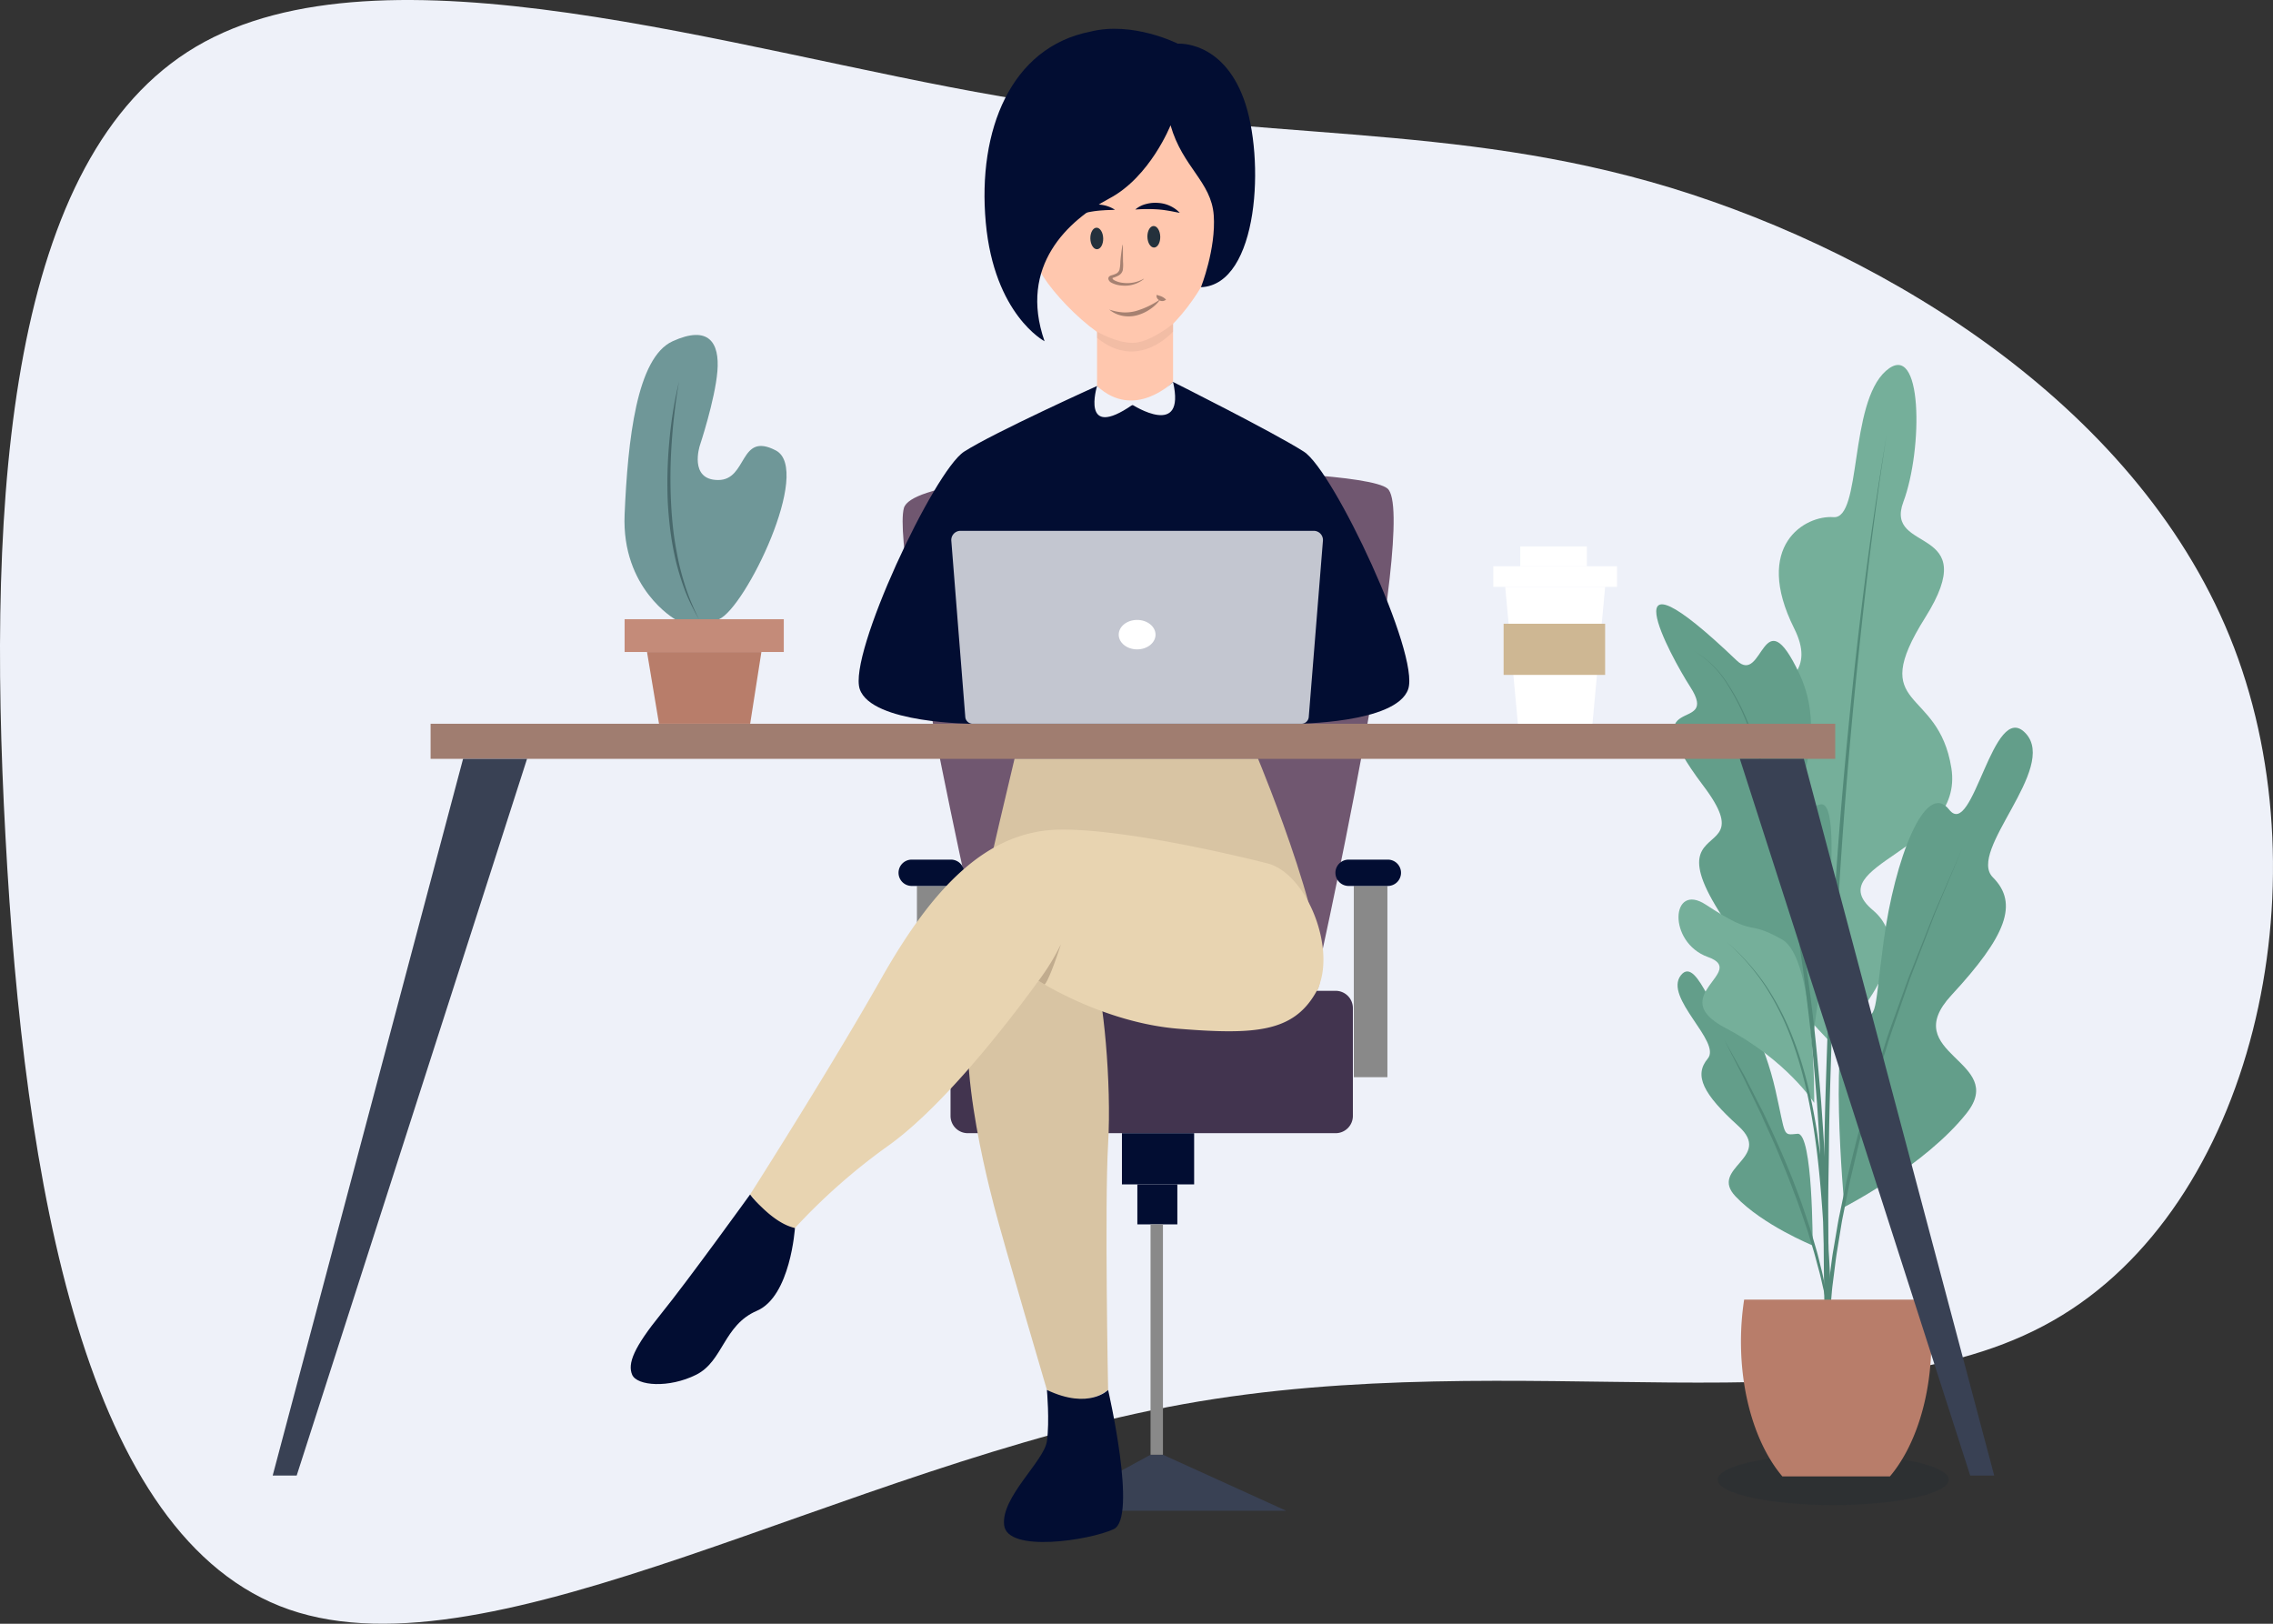 <svg id="e4bc83ba-c5a8-40bd-bfb3-0a6268d41600" data-name="Content" xmlns="http://www.w3.org/2000/svg" viewBox="0 0 700 500">
  <rect x="0" y="0" width="700" height="500" fill="#333333" stroke="none"/>
  <defs>
    <style>
      .f2cba3e1-8ee0-47e5-b77a-f93131739c79 {
        fill: #eef1f9;
      }

      .b9eb2c69-5bb8-4ea2-8b77-e595b4d091b0 {
        fill: #75af9a;
      }

      .e511120f-5432-4e44-bce1-ae49587d1414 {
        fill: #639e8a;
      }

      .af430eb4-99c2-410e-8028-44c20156efe8 {
        fill: #0e2735;
        opacity: 0.15;
      }

      .fb05f03a-8cd0-4446-ac8e-063f81b12a79 {
        fill: #528978;
      }

      .b6b30960-6f8f-4aba-a0af-0634e770c65b {
        fill: #b87d6a;
      }

      .bd31fb45-77ab-4672-939e-bb75e7e4d7a3 {
        fill: #705770;
      }

      .a25caf50-e044-4a57-89f8-a4d164d4dcc3 {
        fill: #a07d70;
      }

      .a1d822d2-a2fa-4133-b860-6a0f25139b4f {
        fill: #394154;
      }

      .e1b38675-a021-4671-973f-fb3dcc589e7f {
        fill: #d8c4a3;
      }

      .b69d8fcf-503d-4f87-ba2c-971e1da3250f {
        fill: #020d32;
      }

      .bf3b0fd0-cc95-4b08-9365-fd2b97a6ea99 {
        fill: #42344f;
      }

      .bc52ae82-5c6c-4cc3-bda3-6cea6f209a67 {
        fill: #898989;
      }

      .bf745020-d8e0-4d68-96df-4469514980dd {
        fill: #ffc7ae;
      }

      .aa802457-4951-4b13-854e-c28e0796ac7e {
        fill: #c3c6d0;
      }

      .acca64ae-7c90-49b0-a27e-4a669fd2ea3c {
        fill: #c48b79;
      }

      .ba4f06da-d8c6-4d26-b0a3-4c43577db622 {
        fill: #6f9798;
      }

      .f6d25947-0ed8-44b5-80a7-6f62d02a0461 {
        fill: #48686b;
      }

      .ae5c8388-a626-4a71-b92e-15a67b9ca927 {
        fill: #fff;
      }

      .f0de9519-be4e-4e61-8e1a-3ed4a3cfcd22 {
        fill: #ceb793;
      }

      .af9d9a9b-7c9d-4d32-8453-c36769493a0c {
        fill: #e8d4b1;
      }

      .b7a0d818-104f-4212-a168-88a4d5ba6afa {
        fill: #c1ac8e;
      }

      .e0604ef5-0506-477b-a60c-180f28bb8867 {
        fill: #24313c;
      }

      .af7100d3-09db-44eb-a396-0073e4964ce5 {
        fill: #a68171;
      }

      .bbf09a2d-eb06-49e1-8837-fc3e3dc8d06e {
        fill: #d9a994;
        opacity: 0.35;
      }
    </style>
  </defs>
  <title>woman-using-laptop</title>
  <path class="f2cba3e1-8ee0-47e5-b77a-f93131739c79" d="M60.349,14.381C117.968-19.643,225.851,15.533,308.141,29.671c82.307,14.298,139.037,7.718,206.411,28.151,67.391,20.593,145.442,68.36,173.45,141.569s6.002,172.181-55.807,207.302c-61.794,35.281-163.375,6.872-267.833,25.7C259.741,451.239,152.26,517.481,89.043,495.63,25.99,473.762,7.397,364.103,1.688,257.59-4.168,151.255,2.893,48.387,60.349,14.381Z"/>
  <g>
    <path class="b9eb2c69-5bb8-4ea2-8b77-e595b4d091b0" d="M563.981,321.254s29.582-26.889,12.774-41.006,28.237-18.15,24.203-43.695c-4.034-25.545-26.22-17.478-8.068-46.383,18.152-28.906-12.774-19.495-6.723-35.628,6.051-16.133,6.051-50.417-5.378-40.334-11.429,10.084-7.395,45.712-16.135,45.039s-24.875,8.739-12.102,34.284c12.774,25.545-34.288,16.806-18.825,50.417,15.463,33.611,10.757,25.545,8.068,33.611S541.795,298.398,563.981,321.254Z"/>
    <path class="e511120f-5432-4e44-bce1-ae49587d1414" d="M568.015,371.671s-5.378-58.484,2.689-58.484c8.068,0,6.051,1.345,9.412-23.528,3.361-24.872,12.774-49.745,20.169-40.334,7.395,9.411,13.446-34.284,23.531-23.528,10.085,10.756-18.153,36.3-10.085,44.367s4.034,18.15-12.774,36.3c-16.808,18.15,17.48,20.167,4.706,36.3C592.891,358.899,568.015,371.671,568.015,371.671Z"/>
    <path class="af430eb4-99c2-410e-8028-44c20156efe8" d="M600.155,455.646c0,4.317-15.937,7.816-35.596,7.816S528.964,459.963,528.964,455.646c0-4.316,15.937-7.815,35.596-7.815S600.155,451.33,600.155,455.646Z"/>
    <path class="fb05f03a-8cd0-4446-ac8e-063f81b12a79" d="M581.013,133.927c-3.878,24.274-6.706,48.697-9.209,73.14q-3.719,36.672-5.841,73.478c-.181,3.066-.403,6.13-.55,9.197l-.435,9.204c-.266,6.137-.635,12.269-.816,18.409-.377,12.279-.842,24.556-.928,36.841-.062,6.142-.233,12.283-.206,18.425l.036,18.426c-.039,6.143.128,12.283.263,18.423l.402,18.422-1.281.128a86.942,86.942,0,0,1-.605-10.909l.083-5.437.281-5.426c.06-1.812.297-3.608.438-5.413.181-1.801.285-3.61.53-5.403l.693-5.383c.225-1.795.451-3.591.78-5.37l.905-5.35c.307-1.782.577-3.571.972-5.336l2.204-10.621c1.733-7.019,3.35-14.067,5.42-20.995l1.473-5.216.744-2.606.825-2.581,3.301-10.324c1.045-3.46,2.342-6.834,3.549-10.238l3.668-10.196,7.992-20.139L604.32,261.202l-8.378,19.973-7.747,20.22-3.543,10.229c-1.16,3.416-2.421,6.798-3.448,10.258l-3.227,10.33-.807,2.582-.725,2.606-1.436,5.216c-2.02,6.927-3.586,13.97-5.267,20.981L567.615,374.2c-.382,1.762-.638,3.546-.933,5.324l-.866,5.335c-.315,1.775-.529,3.563-.752,5.35l-.678,5.36c-.24,1.785-.339,3.584-.516,5.375-.135,1.794-.368,3.583-.423,5.382l-.268,5.39-.07,5.392a86.24,86.24,0,0,0,.612,10.702l-1.281.127c-.65-24.58-1.14-49.174-.599-73.761.113-12.296.605-24.582,1.009-36.87.195-6.144.578-12.281.857-18.422l.456-9.209c.154-3.07.383-6.135.571-9.203,1.45-24.546,3.657-49.043,6.273-73.487C573.661,182.543,576.88,158.158,581.013,133.927Z"/>
    <path class="e511120f-5432-4e44-bce1-ae49587d1414" d="M558.23,383.51s.11-34.806-4.653-34.383-3.501,1.111-6.79-13.396c-3.288-14.507-10.148-28.696-14.021-22.753-3.872,5.943-9.735-19.534-15.124-12.656-5.389,6.878,12.619,20.478,8.279,25.662-4.34,5.185-1.43,10.926,9.444,20.759,10.873,9.834-9.262,12.821-.875,21.676C542.876,377.274,558.23,383.51,558.23,383.51Z"/>
    <path class="fb05f03a-8cd0-4446-ac8e-063f81b12a79" d="M564.089,416.453a73.783,73.783,0,0,0-1.236-12.742c-.357-2.104-.763-4.202-1.199-6.29-.501-2.076-.913-4.171-1.486-6.229-.577-2.056-1.077-4.131-1.69-6.176l-1.853-6.13c-1.388-4.039-2.709-8.1-4.291-12.069-1.436-4.023-3.111-7.954-4.736-11.906-1.628-3.951-3.503-7.793-5.192-11.721l-5.567-11.556-5.831-11.435,6.29,11.198,5.84,11.445c3.667,7.742,7.175,15.571,10.18,23.604,1.558,3.995,2.855,8.085,4.218,12.15l1.816,6.172c.612,2.055,1.071,4.154,1.599,6.231.529,2.078.897,4.195,1.352,6.289.389,2.108.757,4.223,1.057,6.345l.388,3.193.271,3.204A47.515,47.515,0,0,1,564.089,416.453Z"/>
    <path class="e511120f-5432-4e44-bce1-ae49587d1414" d="M558.603,317.221s10.965-72.608,1.793-69.463c-15.687,5.378,5.154-16.133-6.275-40.334s-11.012,3.864-19.273-4.033c-40.787-38.989-20.333-1.19-14.343,8.067,9.86,15.237-18.825.224,4.034,30.474C547.398,272.182,489.355,239.915,558.603,317.221Z"/>
    <path class="b9eb2c69-5bb8-4ea2-8b77-e595b4d091b0" d="M558.715,339.628s.448-44.479-9.861-50.305c-11.682-6.602-7.181-.028-23.531-10.756-10.757-7.059-11.877,11.652.672,16.133s-13.446,11.988,5.379,21.848C550.199,326.408,558.715,339.628,558.715,339.628Z"/>
    <path class="fb05f03a-8cd0-4446-ac8e-063f81b12a79" d="M521.402,200.253a30.91,30.91,0,0,1,10.575,10.13,69.572,69.572,0,0,1,6.759,13.133c3.661,9.172,6.031,18.783,8.43,28.314l1.747,7.181.865,3.593.777,3.613,1.545,7.228,1.372,7.262.678,3.633.601,3.646,1.195,7.294c.674,4.88,1.448,9.749,1.986,14.647,1.253,9.776,2.103,19.594,2.92,29.412.701,9.826,1.338,19.659,1.719,29.502.244,4.92.359,9.843.545,14.764.104,4.923.252,9.846.315,14.769.184,9.846.241,19.692.306,29.537l-1.302-.021c.491-12.108.41-24.24-.122-36.35-.25-6.056-.631-12.109-1.05-18.16-.424-6.049-.932-12.091-1.653-18.106-1.446-12.015-3.702-24.002-7.925-35.365a82.651,82.651,0,0,0-8.065-16.232,69.368,69.368,0,0,0-11.909-13.679,69.506,69.506,0,0,1,12.137,13.527,82.885,82.885,0,0,1,8.343,16.191c4.446,11.354,6.766,23.406,8.326,35.446.773,6.031,1.332,12.085,1.806,18.14.465,6.054.907,12.113,1.193,18.184.566,12.14.68,24.306.221,36.456l-1.302-.021c-.157-19.683-.457-39.363-1.245-59.021-.354-9.832-.964-19.649-1.637-29.461-.789-9.802-1.611-19.605-2.835-29.363a475.388,475.388,0,0,0-10.317-58.049c-2.351-9.557-4.54-19.165-8.06-28.352a69.264,69.264,0,0,0-6.539-13.17A30.804,30.804,0,0,0,521.402,200.253Z"/>
    <path class="b6b30960-6f8f-4aba-a0af-0634e770c65b" d="M536.152,413.122c0,17.239,5.054,32.447,12.755,41.513H582.02c7.701-9.066,12.755-24.274,12.755-41.513a84.79,84.79,0,0,0-.98-12.921H537.132A84.762,84.762,0,0,0,536.152,413.122Z"/>
  </g>
  <path class="bd31fb45-77ab-4672-939e-bb75e7e4d7a3" d="M304.795,305.1S274.203,171.374,278.364,156.452c4.018-14.409,139.414-13.825,148.909-6.035,10.057,8.251-22.704,154.682-22.704,154.682Z"/>
  <rect class="a25caf50-e044-4a57-89f8-a4d164d4dcc3" x="132.607" y="222.866" width="432.573" height="10.805"/>
  <polygon class="a1d822d2-a2fa-4133-b860-6a0f25139b4f" points="142.607 233.67 83.978 454.364 91.368 454.364 162.314 233.67 142.607 233.67"/>
  <polygon class="a1d822d2-a2fa-4133-b860-6a0f25139b4f" points="555.513 233.67 614.142 454.364 606.751 454.364 535.806 233.67 555.513 233.67"/>
  <path class="e1b38675-a021-4671-973f-fb3dcc589e7f" d="M312.435,233.67s-8.129,33.991-11.085,48.03c-2.956,14.04-7.021,30.296,34.364,29.557,41.385-.739,61.339,4.433,69.468-5.542,8.129-9.976-17.737-72.046-17.737-72.046Z"/>
  <path class="b69d8fcf-503d-4f87-ba2c-971e1da3250f" d="M231.023,367.786s-19.095,26.478-27.471,36.823-10.346,15.271-8.868,18.72c1.478,3.448,11.332,4.187,19.707,0,8.376-4.187,8.376-15.271,18.722-19.705,10.346-4.434,11.701-25.493,11.701-25.493S235.092,373.574,231.023,367.786Z"/>
  <path class="bf3b0fd0-cc95-4b08-9365-fd2b97a6ea99" d="M298.048,305.1H411.317a5.32,5.32,0,0,1,5.32,5.32v33.203a5.32,5.32,0,0,1-5.32,5.32H298.048a5.32,5.32,0,0,1-5.32-5.32v-33.203A5.32,5.32,0,0,1,298.048,305.1Z"/>
  <rect class="bc52ae82-5c6c-4cc3-bda3-6cea6f209a67" x="282.381" y="272.811" width="10.346" height="58.89"/>
  <path class="e1b38675-a021-4671-973f-fb3dcc589e7f" d="M322.412,428.008s9.977,6.65,18.845,0c0,0-1.109-56.897,0-75.74s-1.478-45.813-4.434-54.311c-2.956-8.498-20.692-14.409-33.256,0-12.563,14.409-.37,62.07,2.587,73.523C309.109,382.934,322.412,428.008,322.412,428.008Z"/>
  <path class="b69d8fcf-503d-4f87-ba2c-971e1da3250f" d="M292.862,272.811h-12.093a4.053,4.053,0,0,1-4.053-4.053h0a4.053,4.053,0,0,1,4.053-4.053h12.093a4.053,4.053,0,0,1,4.053,4.053h0A4.053,4.053,0,0,1,292.862,272.811Z"/>
  <rect class="bc52ae82-5c6c-4cc3-bda3-6cea6f209a67" x="416.926" y="272.811" width="10.346" height="58.89"/>
  <path class="b69d8fcf-503d-4f87-ba2c-971e1da3250f" d="M427.407,272.811H415.314a4.053,4.053,0,0,1-4.053-4.053h0a4.053,4.053,0,0,1,4.053-4.053h12.093a4.053,4.053,0,0,1,4.053,4.053h0A4.053,4.053,0,0,1,427.407,272.811Z"/>
  <path class="bf745020-d8e0-4d68-96df-4469514980dd" d="M316.144,48.553s2.61,26.232,3.153,32.143c.542,5.911,19.853,26.601,29.597,26.232s21.938-17.734,24.894-26.601,3.326-29.557,2.956-41.749c-.37-12.192-13.207-25.863-27.85-26.601S317.622,17.148,316.144,48.553Z"/>
  <path class="b69d8fcf-503d-4f87-ba2c-971e1da3250f" d="M360.485,38.577s-6.282,15.887-18.845,22.537c-12.563,6.65-28.083,20.69-19.954,43.966,0,0-15.519-8.128-18.106-36.577-2.586-28.449,7.76-53.942,32.147-58.745,13.166-3.325,26.974,3.695,26.974,3.695s13.672-1.108,20.323,16.995,4.69,57.254-13.174,57.999c0,0,4.676-11.816,3.937-22.161C373.048,55.942,364.18,51.509,360.485,38.577Z"/>
  <path class="b69d8fcf-503d-4f87-ba2c-971e1da3250f" d="M401.532,139.072c-9.224-5.912-40.276-21.46-40.276-21.46h-.416c-1.786,1.729-8.096,6.783-11.947,7.051-5.31.37-11.04-5.807-11.04-5.807S306.14,133.16,296.915,139.072c-9.224,5.911-35.829,62.513-32.134,73.154,3.695,10.64,34.846,10.64,34.846,10.64h99.193s31.151,0,34.846-10.64C437.361,201.585,410.756,144.983,401.532,139.072Z"/>
  <path class="aa802457-4951-4b13-854e-c28e0796ac7e" d="M297.274,220.777l-4.304-54.261a2.835,2.835,0,0,1,2.827-3.059h108.791a2.835,2.835,0,0,1,2.832,2.977l-4.365,54.278a2.268,2.268,0,0,1-2.266,2.154H299.535A2.268,2.268,0,0,1,297.274,220.777Z"/>
  <polygon class="b6b30960-6f8f-4aba-a0af-0634e770c65b" points="199.255 200.772 202.95 222.866 231.023 222.866 234.482 200.772 199.255 200.772"/>
  <rect class="acca64ae-7c90-49b0-a27e-4a669fd2ea3c" x="192.358" y="190.673" width="49.022" height="10.098"/>
  <path class="ba4f06da-d8c6-4d26-b0a3-4c43577db622" d="M215.514,137.224s-3.449,10.591,5.666,10.591,6.405-15.025,17.737-9.113-9.361,48.523-17.49,51.971H207.877s-16.505-9.36-15.519-32.267c.985-22.907,3.695-48.277,14.78-53.326,11.085-5.049,14.534.369,13.795,9.237S215.514,137.224,215.514,137.224Z"/>
  <path class="f6d25947-0ed8-44b5-80a7-6f62d02a0461" d="M209.109,117.519q-.821,4.606-1.352,9.249-.562,4.637-.875,9.295a153.742,153.742,0,0,0-.229,18.637q.224,4.653.78,9.28c.396,3.08.959,6.132,1.593,9.172a83.908,83.908,0,0,0,2.548,8.955,71.392,71.392,0,0,0,3.694,8.568,62.412,62.412,0,0,1-4.153-8.396,83.115,83.115,0,0,1-2.837-8.95,92.779,92.779,0,0,1-1.746-9.229q-.613-4.657-.875-9.35a139.718,139.718,0,0,1,.463-18.747A128.574,128.574,0,0,1,209.109,117.519Z"/>
  <polygon class="ae5c8388-a626-4a71-b92e-15a67b9ca927" points="463.547 180.714 467.455 222.866 490.414 222.866 494.322 180.714 463.547 180.714"/>
  <rect class="ae5c8388-a626-4a71-b92e-15a67b9ca927" x="459.883" y="174.365" width="38.103" height="6.35"/>
  <rect class="ae5c8388-a626-4a71-b92e-15a67b9ca927" x="468.187" y="168.259" width="20.517" height="6.106"/>
  <rect class="f0de9519-be4e-4e61-8e1a-3ed4a3cfcd22" x="463.058" y="192.07" width="31.264" height="15.752"/>
  <path class="af9d9a9b-7c9d-4d32-8453-c36769493a0c" d="M390.13,265.814s-41.606-10.714-63.9-10.345c-22.294.369-38.922,17.734-54.811,45.813s-40.396,66.504-40.396,66.504,6.77,8.867,13.791,10.345a187.588,187.588,0,0,1,28.452-25.124c16.258-11.453,35.843-36.208,46.558-50.986,0,0,19.954,12.922,43.233,14.774,23.279,1.852,35.104,1.113,42.124-11.079C412.203,293.524,402.704,268.793,390.13,265.814Z"/>
  <polygon class="a1d822d2-a2fa-4133-b860-6a0f25139b4f" points="322.672 465.201 396.081 465.201 358.145 447.96 354.326 447.96 322.672 465.201"/>
  <rect class="b69d8fcf-503d-4f87-ba2c-971e1da3250f" x="345.515" y="348.943" width="22.237" height="15.764"/>
  <rect class="b69d8fcf-503d-4f87-ba2c-971e1da3250f" x="350.262" y="364.707" width="12.317" height="12.315"/>
  <rect class="bc52ae82-5c6c-4cc3-bda3-6cea6f209a67" x="354.326" y="377.022" width="3.818" height="70.937"/>
  <path class="b69d8fcf-503d-4f87-ba2c-971e1da3250f" d="M322.412,428.008s.862,9.606,0,15.764-14.164,17.242-13.179,25.863,26.358,4.68,33.749,1.232-1.724-42.858-1.724-42.858S335.345,434.166,322.412,428.008Z"/>
  <ellipse class="ae5c8388-a626-4a71-b92e-15a67b9ca927" cx="350.192" cy="195.429" rx="5.671" ry="4.536"/>
  <path class="b7a0d818-104f-4212-a168-88a4d5ba6afa" d="M319.825,302.021a69.213,69.213,0,0,0,6.91-11.288s-3.457,10.854-5.035,12.422Z"/>
  <path class="e0604ef5-0506-477b-a60c-180f28bb8867" d="M353.357,72.944c.043,1.831.962,3.301,2.055,3.283,1.093-.018,1.944-1.517,1.902-3.349-.043-1.831-.963-3.301-2.056-3.283C354.166,69.613,353.314,71.113,353.357,72.944Z"/>
  <path class="e0604ef5-0506-477b-a60c-180f28bb8867" d="M335.784,73.465c.043,1.831.962,3.301,2.055,3.283,1.093-.018,1.944-1.517,1.902-3.349-.043-1.831-.963-3.301-2.056-3.283C336.593,70.134,335.741,71.634,335.784,73.465Z"/>
  <path class="af7100d3-09db-44eb-a396-0073e4964ce5" d="M352.152,85.879a10.273,10.273,0,0,1-6.329,1.214,7.162,7.162,0,0,1-2.639-.78c-.7-.378-.626-.777-.466-.751a9.363,9.363,0,0,0,1.851-.771,2.66,2.66,0,0,0,1.196-1.539,11.408,11.408,0,0,0,.081-2.681l-.039-5.085c.005-.026-.021-.048-.058-.049l-.001,0a.081.081,0,0,0-.075.045q-.443,2.551-.649,5.104a11.356,11.356,0,0,1-.286,2.531,2.082,2.082,0,0,1-.898,1.076,8.19,8.19,0,0,1-1.628.607,1.439,1.439,0,0,0-.737.481.922.922,0,0,0-.13.674,1.738,1.738,0,0,0,.922,1.088,7.904,7.904,0,0,0,3.338.892,9.208,9.208,0,0,0,6.648-2.002.037.037,0,0,0-.01-.065.09.09,0,0,0-.081.003Z"/>
  <path class="b69d8fcf-503d-4f87-ba2c-971e1da3250f" d="M349.62,64.523a8.083,8.083,0,0,1,3.306-1.696,10.913,10.913,0,0,1,3.729-.344,10.072,10.072,0,0,1,6.667,3.043c-1.252-.18-2.359-.475-3.492-.634a32.808,32.808,0,0,0-3.324-.415A48.025,48.025,0,0,0,349.62,64.523Z"/>
  <path class="b69d8fcf-503d-4f87-ba2c-971e1da3250f" d="M329.788,66.717a8.083,8.083,0,0,1,2.835-2.401,10.912,10.912,0,0,1,3.554-1.18,10.072,10.072,0,0,1,7.183,1.454c-1.26.108-2.406.071-3.545.173a32.809,32.809,0,0,0-3.331.348A48.022,48.022,0,0,0,329.788,66.717Z"/>
  <path class="af7100d3-09db-44eb-a396-0073e4964ce5" d="M357.372,92.13a12.19,12.19,0,0,1-3.164,3.075,13.234,13.234,0,0,1-4.074,1.887,10.073,10.073,0,0,1-4.53.141,8.937,8.937,0,0,1-4.005-1.91,16.755,16.755,0,0,0,4.144.859,12.703,12.703,0,0,0,4.054-.406A25.836,25.836,0,0,0,357.372,92.13Z"/>
  <path class="af7100d3-09db-44eb-a396-0073e4964ce5" d="M359.099,92.26a1.765,1.765,0,0,1-1.926.284,1.861,1.861,0,0,1-.791-.682,1.243,1.243,0,0,1-.15-1.067c.741.258,1.069.319,1.492.509A4.516,4.516,0,0,1,359.099,92.26Z"/>
  <path class="bf745020-d8e0-4d68-96df-4469514980dd" d="M348.767,104.757c-3.048.109-6.886-1.435-10.895-3.857l-.019.002v17.954s4.588,6.22,10.914,5.805c6.326-.415,12.489-7.049,12.489-7.049V98.663l-.007.001C357.12,102.173,352.772,104.614,348.767,104.757Z"/>
  <path class="f2cba3e1-8ee0-47e5-b77a-f93131739c79" d="M337.853,118.855s-5.237,16.987,10.914,5.805c0,0,16.545,10.66,12.489-7.049C361.256,117.611,349.376,129.584,337.853,118.855Z"/>
  <path class="bbf09a2d-eb06-49e1-8837-fc3e3dc8d06e" d="M337.869,102.139s5.798,3.438,10.897,3.437,11.477-5.095,12.491-5.863v2.38s-10.672,12.399-23.387,1.94Z"/>
</svg>
